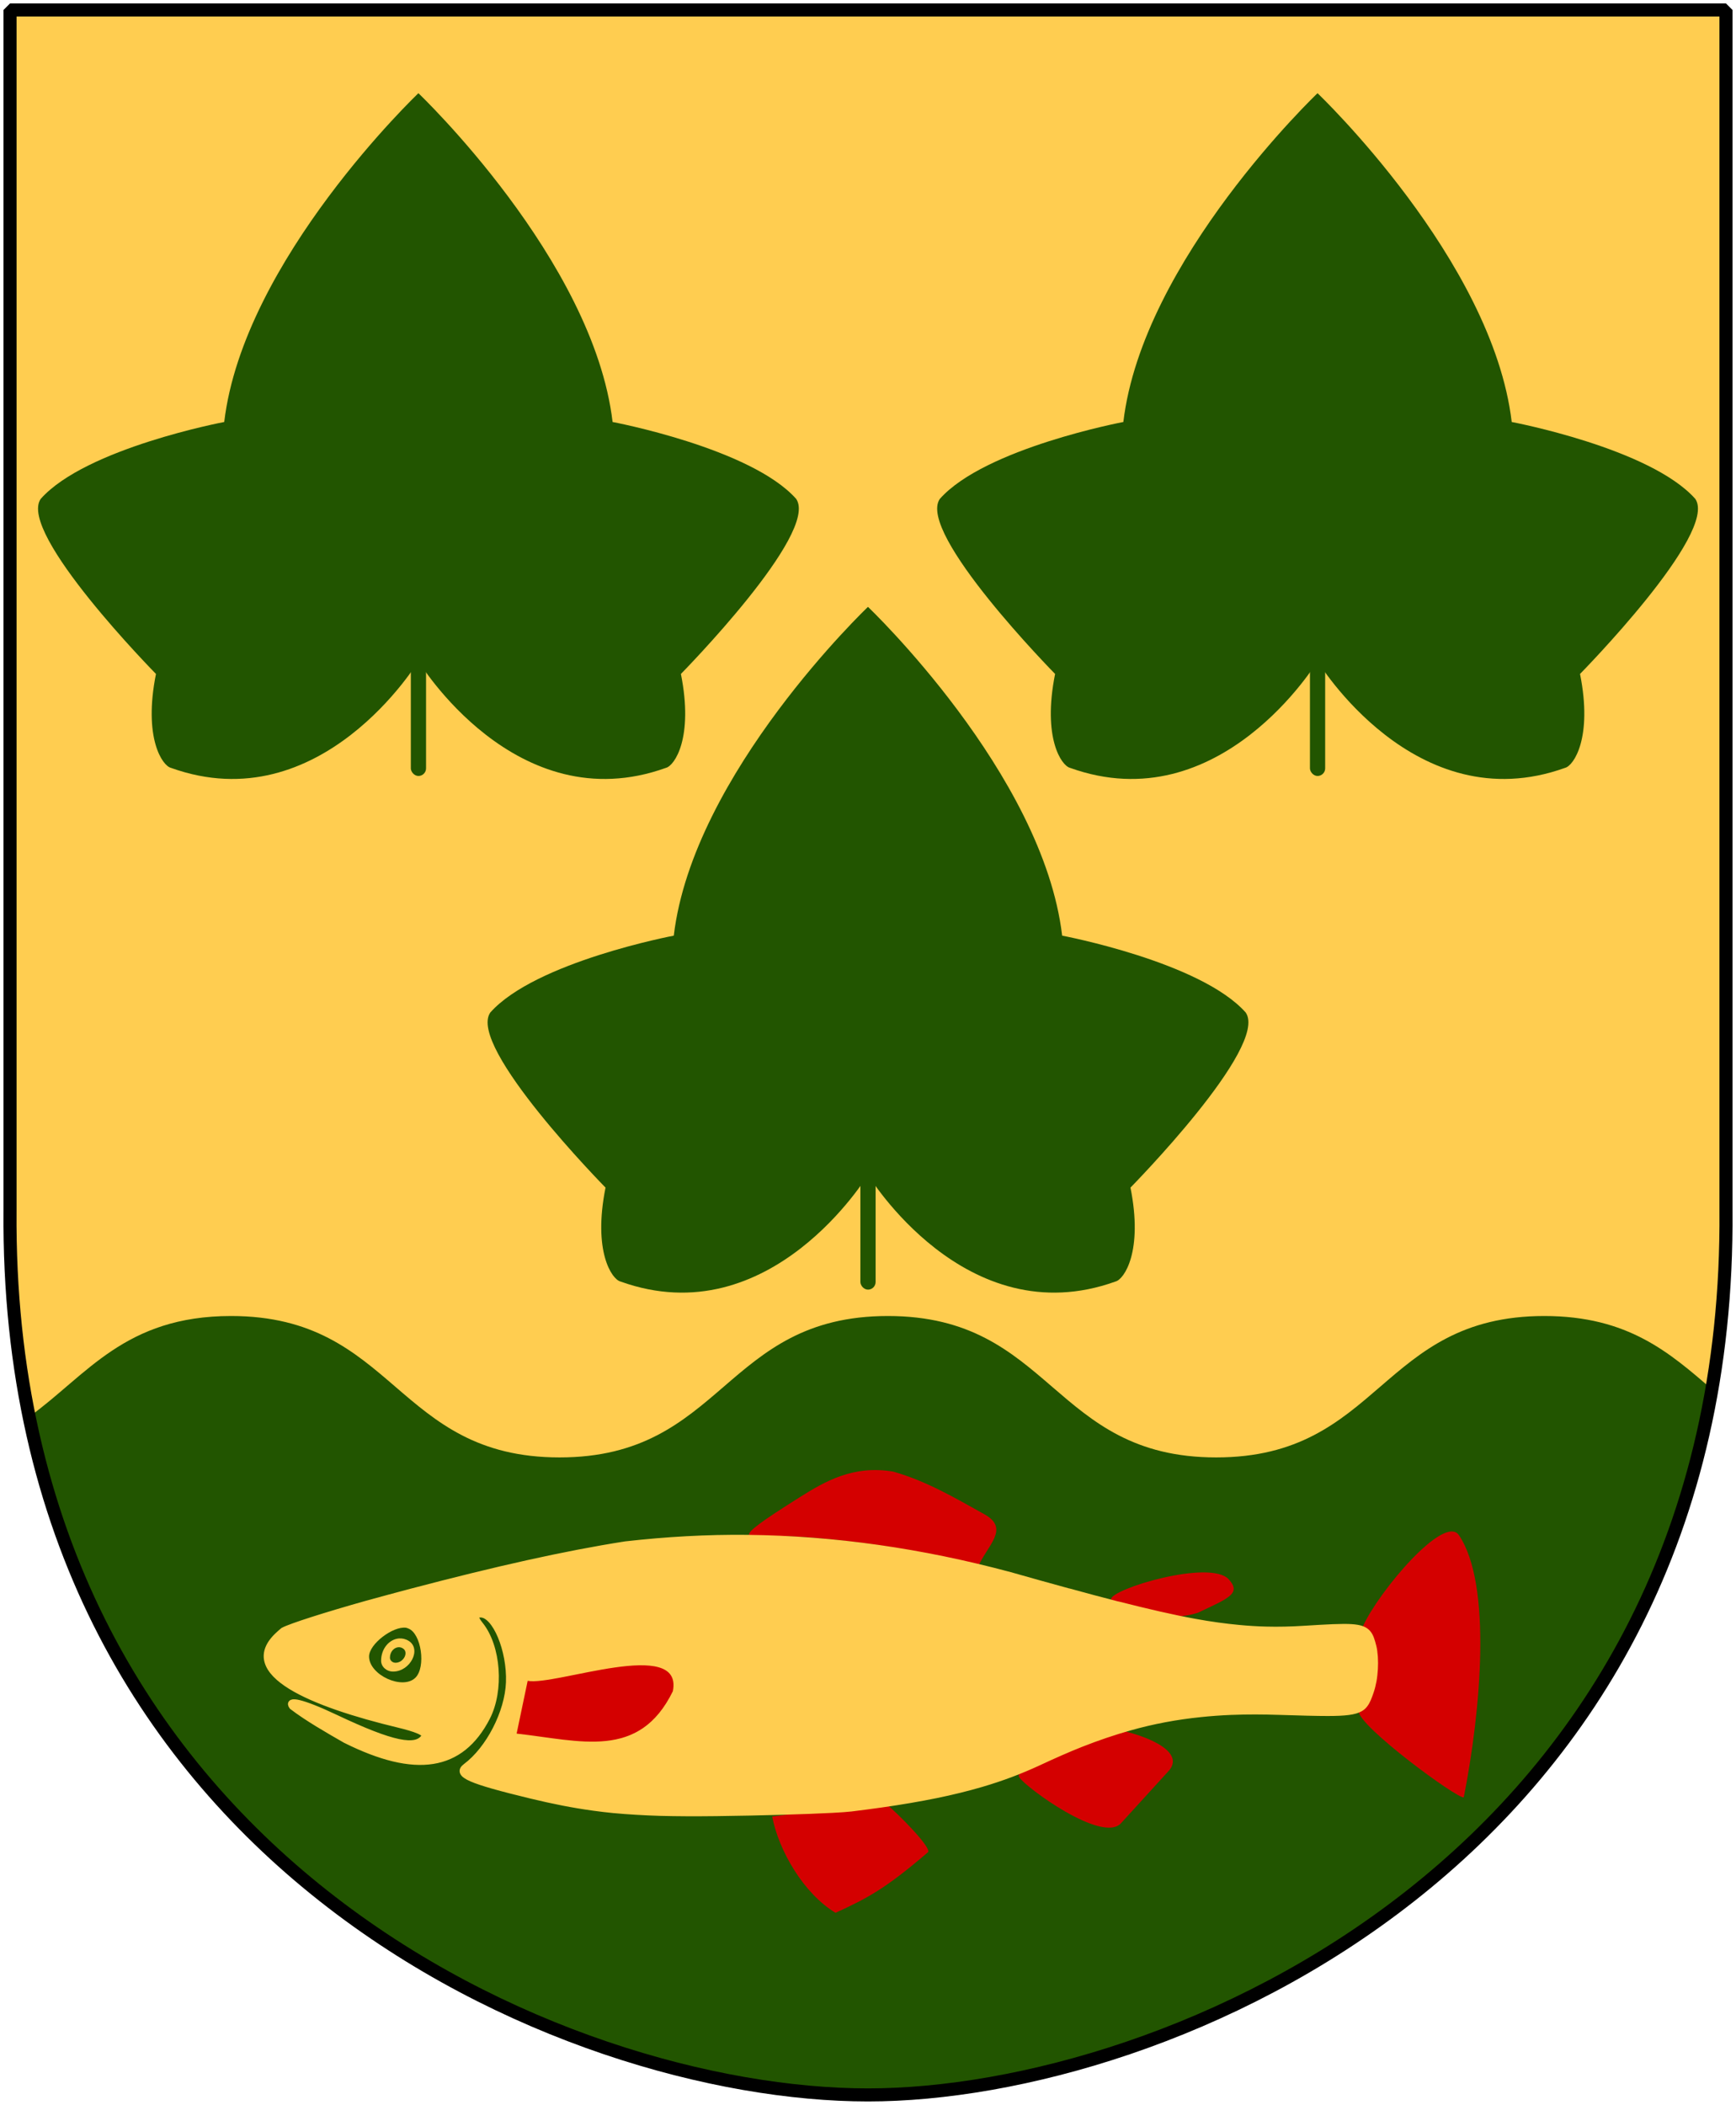 <?xml version="1.0" encoding="UTF-8" standalone="no"?>
<!-- Created with Inkscape (http://www.inkscape.org/) -->
<svg
   xmlns:dc="http://purl.org/dc/elements/1.1/"
   xmlns:cc="http://web.resource.org/cc/"
   xmlns:rdf="http://www.w3.org/1999/02/22-rdf-syntax-ns#"
   xmlns:svg="http://www.w3.org/2000/svg"
   xmlns="http://www.w3.org/2000/svg"
   xmlns:xlink="http://www.w3.org/1999/xlink"
   version="1.0"
   width="251"
   height="304.2"
   id="svg4166">
  <defs
     id="defs4168" />
  <path
     d="M 249.551,1.44 L 1.45,1.44 L 1.45,174.936 C 0.682,268.657 81.739,302.756 125.5,302.756 C 168.494,302.756 250.318,268.657 249.551,174.936 L 249.551,1.44 z "
     style="color:#000000;fill:#ffcd50;fill-opacity:1;stroke:none"
     id="Shield" />
  <path
     d="M 33.407,190.188 C 18.043,190.188 12.576,198.722 4.219,204.75 C 18.718,276 86.737,302.75 125.5,302.75 C 164.288,302.75 234.663,275 247.5,200.75 C 241.408,195.53 235.432,190.188 223.281,190.188 C 199.544,190.188 199.581,210.625 175.844,210.625 C 152.107,210.625 152.112,190.188 128.375,190.188 C 104.638,190.188 104.644,210.625 80.906,210.625 C 57.169,210.625 57.144,190.188 33.407,190.188 z "
     style="color:#000000;fill:#225500;fill-opacity:1;fill-rule:nonzero;stroke:none;stroke-width:2;stroke-linecap:round;stroke-linejoin:bevel;marker:none;marker-start:none;marker-mid:none;marker-end:none;stroke-miterlimit:4;stroke-dashoffset:0;stroke-opacity:1;visibility:visible;display:block"
     id="Vagskura" />
  <g
     transform="matrix(1.255,0,0,1.255,46.946,-28.567)"
     id="Fisk">
    <path
       d="M 130.671,199.546 C 134.496,205.185 133.209,219.717 131.229,229.738 C 130.481,229.909 119.163,221.603 119.093,219.792 C 120.996,214.163 121.726,215.206 119.583,210.095 C 121.414,206.026 128.989,197.067 130.671,199.546 z "
       style="fill:#d40000;fill-opacity:1"
       id="path3753" />
    <path
       d="M 97.312,226.605 C 99.183,224.278 94.072,222.491 91.588,222.006 C 85.606,223.873 79.248,226.23 80.019,227.428 C 80.778,228.607 89.595,235.067 91.74,232.715 L 97.312,226.605 z "
       style="fill:#d40000;fill-opacity:1"
       id="path3759" />
    <path
       d="M 51.554,231.941 L 64.515,230.336 C 66.249,231.777 69.999,235.629 69.495,236.061 C 64.609,240.249 62.531,241.349 58.851,243.031 C 55.208,240.837 52.31,235.907 51.554,231.941 z "
       style="fill:#d40000;fill-opacity:1"
       id="path3743" />
    <path
       d="M 52.618,199.662 C 56.565,199.64 69.092,200.97 75.244,203.245 C 76.303,200.733 79.008,198.81 75.993,197.131 C 72.568,195.224 69.272,193.291 65.493,192.225 C 60.87,191.448 57.614,193.36 54.649,195.225 C 45.925,200.711 48.671,199.685 52.618,199.662 z "
       style="fill:#d40000;fill-opacity:1"
       id="path3757" />
    <path
       d="M 90.585,206.93 C 90.585,205.736 102.017,202.28 104.161,204.638 C 105.661,206.287 104.051,206.838 100.585,208.483 C 97.396,209.51 93.352,208.658 90.585,206.93 z "
       style="fill:#d40000;fill-opacity:1"
       id="path3755" />
    <path
       d="M 48.719,199.906 C 44.034,199.854 39.341,200.125 34.656,200.656 C 27.644,201.752 19.727,203.538 10,206.094 C 8.266,206.549 6.531,207.028 4.906,207.469 C 0.072,208.831 -3.87,210.092 -4.75,210.562 C -4.935,210.705 -5.093,210.859 -5.25,211 C -10.102,215.372 -1.334,218.949 8.5,221.312 C 10.43,221.776 11.828,222.27 11.531,222.75 C 10.583,224.284 7.774,223.695 1.219,220.594 C -2.763,218.71 -4.289,218.487 -3.719,219.25 C -1.953,220.593 0.282,221.875 2.406,223.094 C 10.511,227.133 15.667,226.311 18.656,220.531 C 20.271,217.408 19.91,212.401 17.875,209.875 C 17.189,209.024 17.229,208.625 17.969,208.625 C 19.692,208.625 21.421,212.771 21.281,216.5 C 21.151,219.97 18.955,224.232 16.281,226.219 C 15.126,227.077 16.749,227.781 23.719,229.469 C 26.328,230.1 28.612,230.553 30.969,230.875 C 31.754,230.981 32.529,231.08 33.344,231.156 C 33.354,231.157 33.365,231.155 33.375,231.156 C 34.18,231.231 35.013,231.295 35.875,231.344 C 36.758,231.396 37.653,231.442 38.625,231.469 C 40.546,231.519 42.682,231.53 45.125,231.5 C 50.281,231.438 55.489,231.28 58.469,231.125 C 59.462,231.072 60.212,231.019 60.625,230.969 C 61.869,230.817 63.06,230.662 64.188,230.5 C 66.46,230.174 68.521,229.822 70.406,229.438 C 72.291,229.053 74.018,228.627 75.625,228.156 C 78.033,227.45 80.184,226.632 82.281,225.656 C 83.981,224.865 85.597,224.146 87.156,223.531 C 89.054,222.785 90.891,222.164 92.688,221.656 C 95.419,220.883 98.105,220.385 100.938,220.094 C 102.061,219.979 103.223,219.892 104.406,219.844 C 104.416,219.843 104.427,219.844 104.438,219.844 C 106.22,219.772 108.102,219.78 110.094,219.844 C 112.45,219.919 114.219,219.969 115.562,219.969 C 117.58,219.969 118.641,219.835 119.281,219.469 C 119.494,219.346 119.642,219.212 119.781,219.031 C 119.921,218.85 120.049,218.623 120.156,218.375 C 120.263,218.127 120.355,217.856 120.469,217.531 C 120.595,217.172 120.701,216.75 120.781,216.312 C 120.863,215.865 120.909,215.409 120.938,214.938 C 120.963,214.486 120.964,214.047 120.938,213.625 C 120.937,213.614 120.938,213.604 120.938,213.594 C 120.924,213.389 120.901,213.188 120.875,213 C 120.874,212.989 120.877,212.979 120.875,212.969 C 120.847,212.772 120.824,212.609 120.781,212.438 C 120.401,210.922 120.158,210.316 118.312,210.188 C 117.207,210.115 115.528,210.209 112.875,210.375 C 111.357,210.47 109.899,210.509 108.406,210.469 C 107.411,210.442 106.401,210.381 105.344,210.281 C 103.759,210.132 102.075,209.907 100.188,209.562 C 97.678,209.105 94.793,208.438 91.344,207.562 C 91.335,207.56 91.321,207.565 91.312,207.562 C 89.59,207.125 87.73,206.62 85.688,206.062 C 85.679,206.06 85.665,206.065 85.656,206.062 C 83.601,205.502 81.375,204.88 78.938,204.188 C 68.751,201.453 58.724,200.017 48.719,199.906 z "
       style="fill:#ffcd50;fill-opacity:1;stroke:#ffcd50;stroke-width:0.797;stroke-miterlimit:4;stroke-dasharray:none;stroke-opacity:1"
       id="path3745" />
    <path
       d="M 9.362,210.203 C 9.462,210.216 9.555,210.263 9.643,210.296 C 11.129,210.867 11.687,214.722 10.456,215.953 C 8.992,217.416 5.112,215.654 5.112,213.515 C 5.112,212.075 7.862,210.009 9.362,210.203 z "
       style="fill:#225500;fill-opacity:1"
       id="path3749" />
    <path
       d="M 8.567,211.437 C 7.475,211.514 6.499,212.574 6.499,214.01 C 6.499,214.684 7.116,215.251 7.877,215.251 C 9.874,215.251 11.191,212.653 9.67,211.712 C 9.314,211.493 8.931,211.411 8.567,211.437 z "
       style="fill:#ffcd50;fill-opacity:1"
       id="path3751" />
    <path
       d="M 8.486,212.449 C 7.975,212.486 7.517,212.982 7.517,213.655 C 7.517,213.971 7.807,214.236 8.163,214.236 C 9.098,214.236 9.715,213.019 9.003,212.579 C 8.836,212.476 8.656,212.437 8.486,212.449 z "
       style="fill:#225500;fill-opacity:1"
       id="path3761" />
    <path
       d="M 23.384,216.319 C 26.569,216.923 41.358,211.223 40.112,217.511 C 36.223,225.467 29.466,223.21 22.112,222.394 C 22.112,222.394 23.384,216.319 23.384,216.319 z "
       style="fill:#d40000;fill-opacity:1;stroke:none;stroke-opacity:1"
       id="path3763" />
  </g>
  <g
     transform="matrix(0.22,0,0,0.22,70.5,43.81)"
     style="fill:#225500;fill-opacity:1"
     id="Murgrona">
    <path
       d="M 249.982,199.519 C 249.982,199.519 134.987,308.911 122.365,415.497 C 122.365,415.497 31.413,432.643 1.758,466.004 C -13.669,488.444 77.501,581.003 77.501,581.003 C 69.087,623.077 81.706,641.288 87.315,642.691 C 186.015,678.235 249.982,572.592 249.982,572.592 C 249.982,572.592 313.984,678.235 412.685,642.691 C 418.294,641.288 430.913,623.077 422.499,581.003 C 422.499,581.003 513.669,488.444 498.242,466.004 C 468.587,432.643 377.599,415.497 377.599,415.497 C 364.977,308.911 249.982,199.519 249.982,199.519 z "
       style="fill:#225500;fill-opacity:1;fill-rule:evenodd;stroke:none;stroke-width:1px;stroke-linecap:butt;stroke-linejoin:miter;stroke-opacity:1"
       id="path1877" />
    <rect
       width="10"
       height="90.217"
       ry="5"
       x="245"
       y="557.812"
       style="opacity:1;fill:#225500;fill-opacity:1;fill-rule:nonzero;stroke:none;stroke-width:1;stroke-linecap:round;stroke-linejoin:miter;stroke-miterlimit:4;stroke-dasharray:none;stroke-opacity:1"
       id="rect2787" />
  </g>
  <use
     transform="translate(-65,-74.234)"
     id="Murgrona-2"
     x="0"
     y="0"
     width="251"
     height="304.2"
     xlink:href="#Murgrona" />
  <use
     transform="translate(65,-74.234)"
     id="Murgrona-3"
     x="0"
     y="0"
     width="251"
     height="304.2"
     xlink:href="#Murgrona" />
  <path
     d="M 249.551,1.44 L 1.45,1.44 L 1.45,174.936 C 0.682,268.657 81.739,302.756 125.5,302.756 C 168.494,302.756 250.318,268.657 249.551,174.936 L 249.551,1.44 z "
     style="fill:none;fill-opacity:0;stroke:#000000;stroke-width:1.888;stroke-linejoin:bevel"
     id="Frame" />
</svg>
